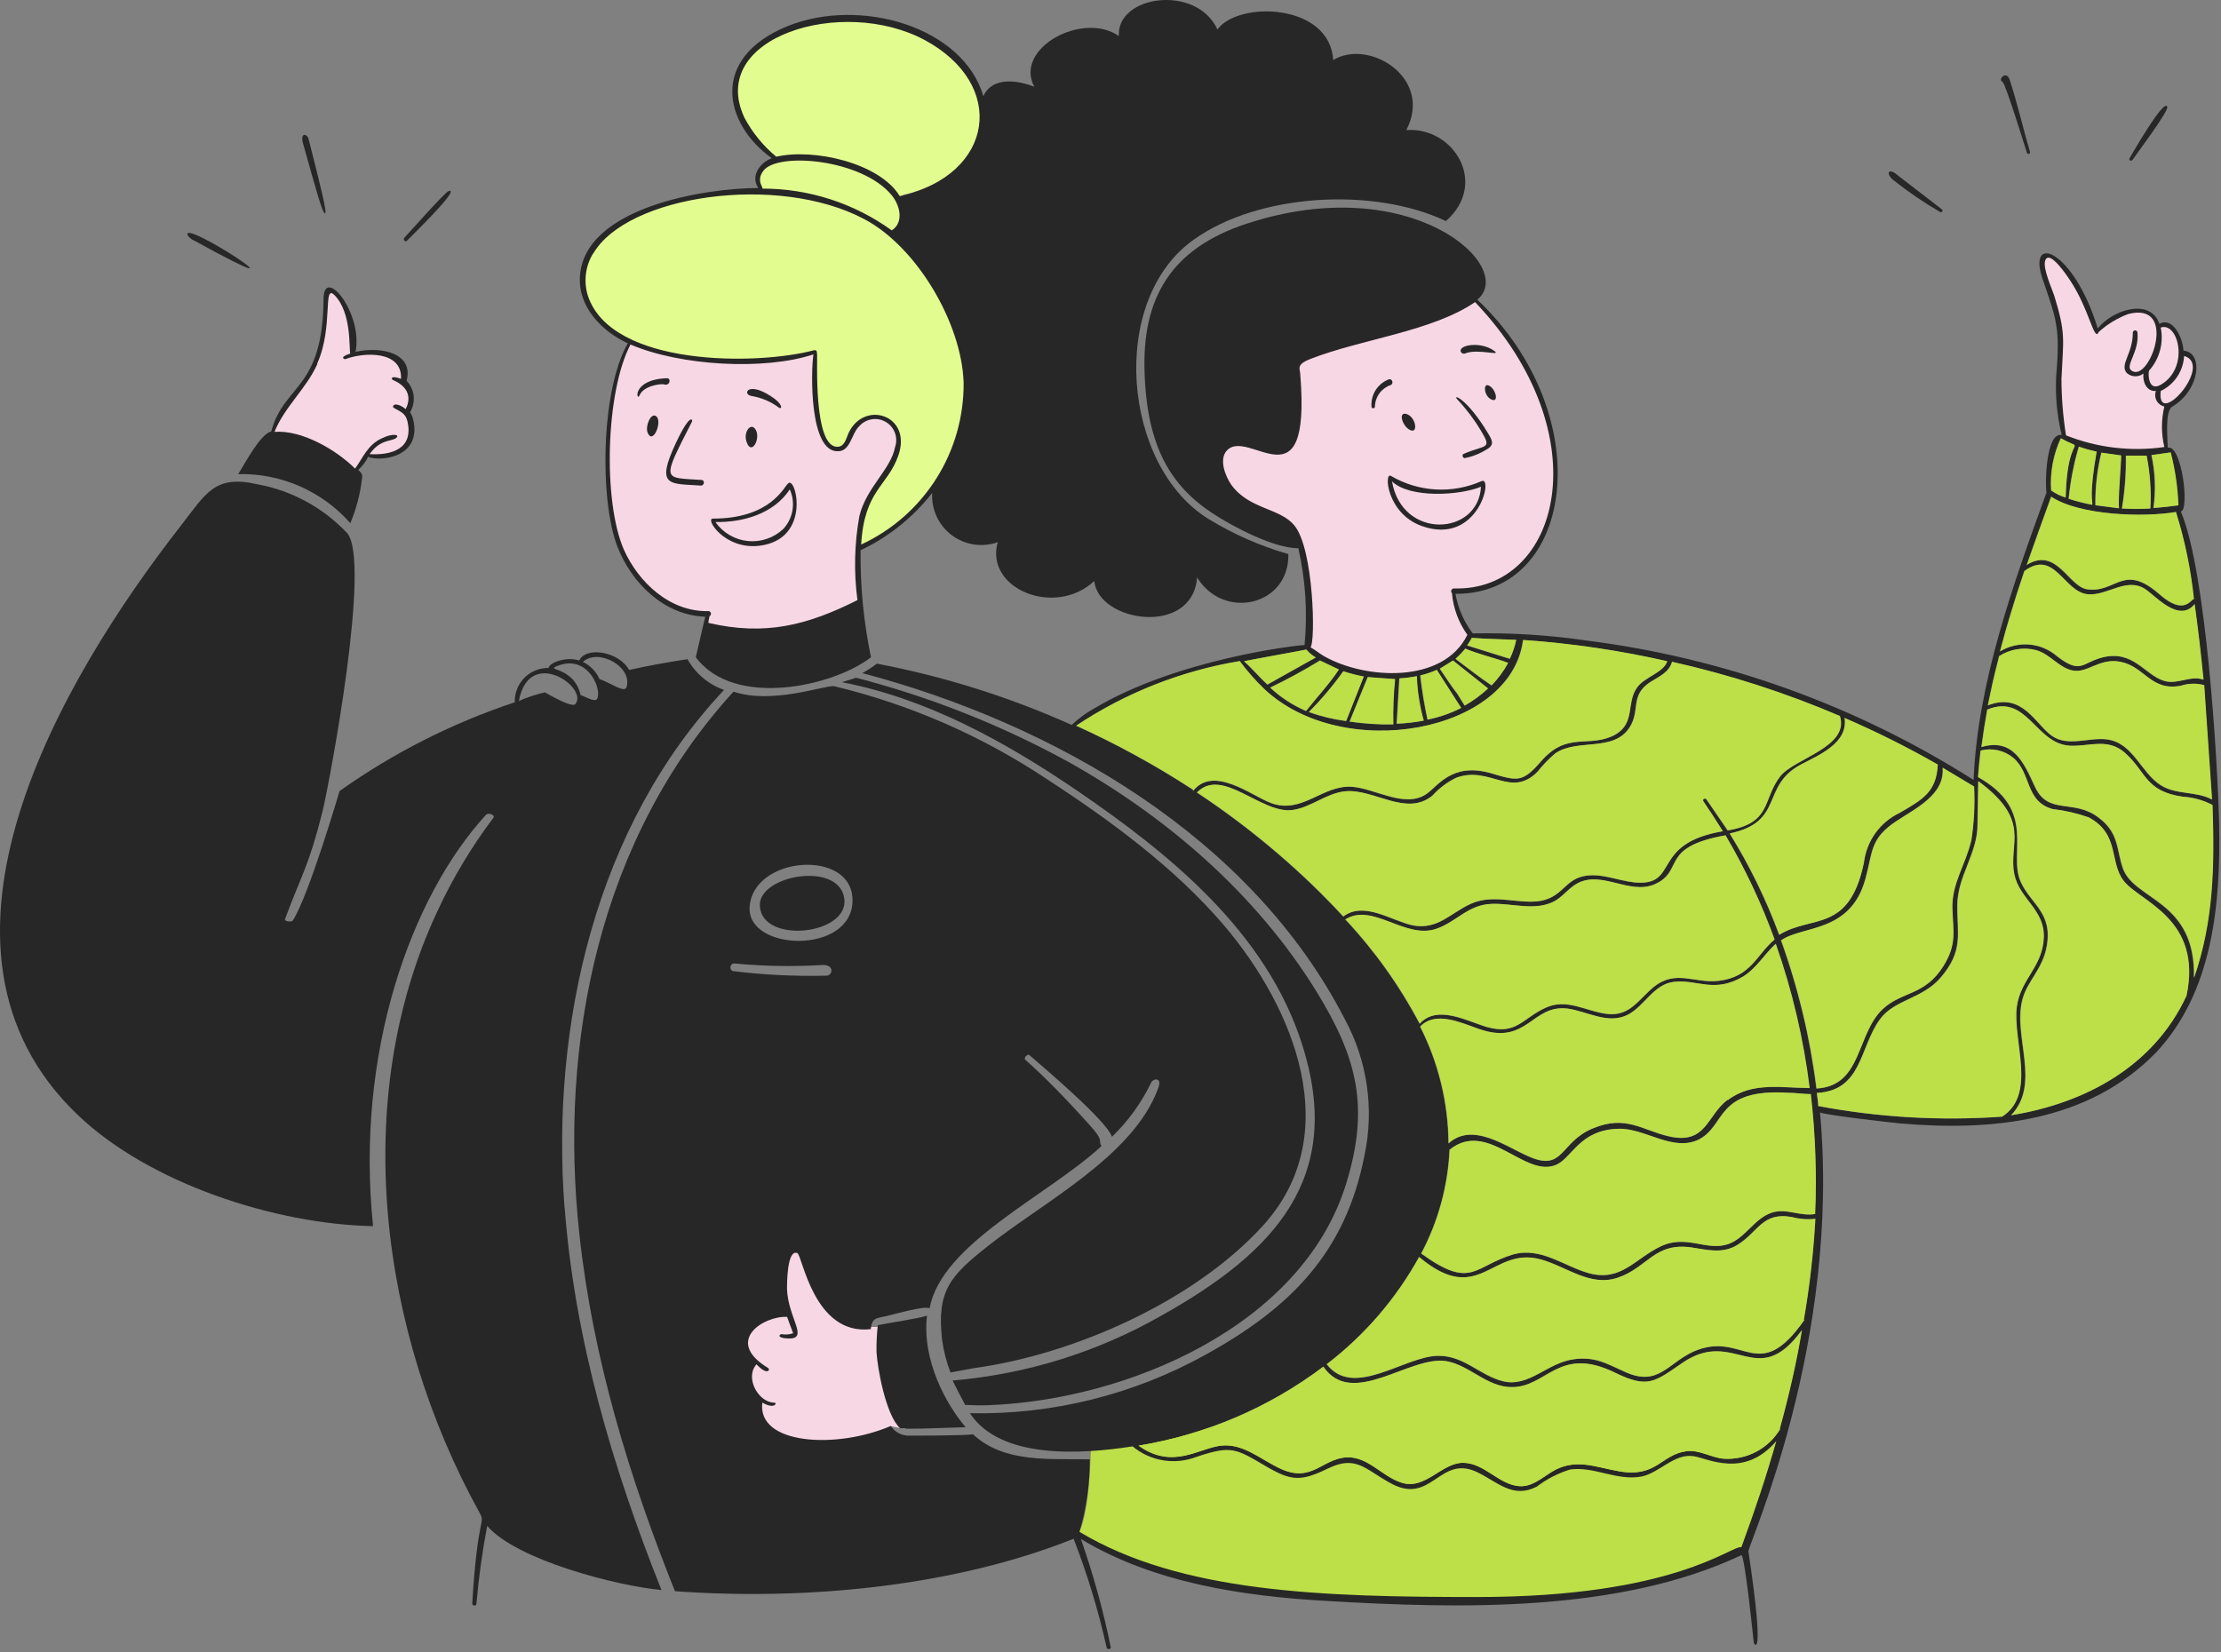 <?xml version="1.0" encoding="UTF-8"?> <svg xmlns="http://www.w3.org/2000/svg" width="340" height="253" viewBox="0 0 340 253" fill="none"><rect x="0" y="0" width="340" height="253" fill="#808080" stroke="none"/><path d="M165.055 234.812C166.627 232.454 167.02 224.004 167.02 220.074C187.652 218.437 229.112 215.162 229.898 215.162C230.684 215.162 258.39 218.437 272.145 220.074L269.197 229.899L267.232 236.776L263.302 238.741L257.408 240.706L247.583 243.654L241.688 244.636H233.828L220.074 245.619L211.231 244.636H198.459L185.687 242.671L175.862 239.724L169.968 237.759L166.038 235.794L165.055 234.812Z" fill="#BDDF48"></path><path d="M95.199 55.216L96.54 52.087L126.49 50.299L134.537 59.686L139.007 67.733C137.368 69.968 133.822 74.885 132.749 76.673C131.408 78.908 131.855 82.931 131.408 86.061C131.05 88.564 131.557 90.978 131.855 91.872L130.961 94.107L108.162 98.577V94.107C104.586 94.107 101.457 92.319 97.881 88.743C95.02 85.882 93.709 80.1 93.41 77.567L92.963 69.968L93.41 65.05L93.858 59.686L95.199 55.216Z" fill="#F7D7E4"></path><path d="M43.344 62.815L41.556 66.392L54.072 72.203L55.413 70.862L56.307 69.968H58.543L60.778 69.521L62.566 67.733L63.013 65.945L62.566 63.709V62.815L63.013 60.133L61.672 58.792L62.119 56.557L59.884 54.322L56.307 53.875L54.072 54.322V53.875V51.64L53.178 47.617L50.943 44.487H50.049L49.602 48.063L49.155 52.534L48.261 55.663L46.026 59.686L43.344 62.815Z" fill="#F7D7E4"></path><path d="M132.302 203.181H134.537H134.984L138.56 218.827L136.325 218.38L137.219 220.168C133.196 221.509 124.97 224.191 124.255 224.191C123.54 224.191 115.017 219.125 110.844 216.592L120.232 186.641L132.302 203.181Z" fill="#F7D7E4"></path><path d="M183.71 72.65L198.908 83.379L199.802 87.402L200.249 91.425L200.696 95.448L199.802 99.024L203.379 101.707L209.637 103.495H215.001L220.366 102.154L224.389 99.024L225.283 97.236L223.495 94.554L222.601 91.872V90.531H224.836L227.518 89.637L230.2 88.743L232.882 86.508L235.117 83.826L236.905 79.802L237.799 76.226L238.247 72.203L237.799 67.286L236.458 62.368L234.223 57.004L228.412 48.511L224.836 44.487L196.673 49.405L183.71 72.65Z" fill="#F7D7E4"></path><path d="M315.135 60.133L316.029 67.286L322.287 69.074L328.993 69.521L331.675 68.627L331.228 65.498L331.675 62.815L332.569 61.921L333.91 61.027L335.251 58.792L336.145 56.557L335.698 55.216L334.804 54.322H333.91V52.534L332.569 50.299L331.228 49.852H330.334L329.44 48.063L327.651 47.617H325.416L323.181 48.958L320.946 50.746L320.052 48.511L317.817 43.593L314.688 39.57L313.347 39.123L312.9 39.57L312.453 40.464L313.347 44.04L314.688 47.169L315.582 50.746L315.135 53.875V60.133Z" fill="#F7D7E4"></path><path d="M113.517 18.116C107.703 5.754 129.338 -1.219 142.127 5.6C154.916 12.418 152.843 26.483 138.242 29.856L137.657 30.186C134.505 25.072 124.288 22.812 118.51 24.139C116.481 22.474 114.754 20.42 113.517 18.116ZM116.94 25.98C119.15 23.02 132.319 24.186 136.866 29.748C138.097 31.238 138.719 34.276 136.763 35.55C130.927 31.373 123.91 29.125 116.71 29.127C116.746 28.714 115.78 27.47 116.94 25.98ZM90.547 38.72C95.764 29.748 119.131 26.321 132.591 33.391C140.76 37.661 147.716 49.395 148.006 58.51C148.055 63.733 146.583 68.858 143.765 73.272C140.947 77.686 136.182 81.634 131.398 83.829C131.869 75.504 135.687 74.672 137.354 69.971C139.546 63.745 132.609 61.166 130.181 66.226C129.819 66.961 129.62 68.217 128.623 68.361C124.246 69.524 124.82 54.469 124.693 54.325C124.693 53.859 124.892 53.878 124.693 53.878C115.998 56.175 93.463 56.124 89.75 45.215C89.4 44.13 89.291 42.984 89.428 41.854C89.566 40.724 89.947 39.637 90.547 38.666V38.72Z" fill="#E3FC90"></path><path d="M339.714 126.295C339.499 116.549 337.729 87.403 333.849 78.32C335.226 78.159 333.992 67.967 331.846 68.557C331.846 67.251 331.381 63.193 332.472 62.298C336.764 59.849 337.407 53.93 334.26 53.698C334.135 51.588 332.579 48.494 330.577 49.585C329.111 45.49 323.263 47.529 321.136 50.3C317.452 38.249 310.407 35.656 312.624 42.54C314.609 48.369 315.342 49.853 314.877 56.201C314.539 59.687 314.786 63.204 315.61 66.608C313.161 66.143 313.053 74.297 313.286 75.423C308.172 89.46 302.718 104.659 302.128 119.428C284.182 108.035 263.942 100.744 242.853 98.078C237.093 97.234 231.274 96.869 225.454 96.988C224.101 95.207 223.193 93.129 222.808 90.926C241.1 91.051 244.802 63.55 226.152 45.884C232.285 40.841 216.013 25.964 190.819 34.261C179.304 38.034 174.726 45.651 175.227 57.292C175.638 68.432 179.214 74.458 185.848 78.749C188.834 80.68 195.021 83.952 198.758 83.952C199.86 88.812 200.18 93.816 199.706 98.776C198.651 98.776 180.251 100.886 167.52 108.467C166.264 109.159 165.103 110.013 164.069 111.006C154.527 106.725 144.517 103.574 134.243 101.619C133.537 102.159 132.79 102.643 132.008 103.067C161.405 110.863 191.516 128.101 205.893 156.102C209.321 162.441 210.386 169.793 208.897 176.844C206 191.828 197.506 200.286 184.525 207.456C173.509 213.566 161.071 216.651 148.477 216.397C153.197 223.549 165.66 222.673 173.385 221.475C174.721 222.589 176.331 223.325 178.048 223.608C179.764 223.891 181.525 223.71 183.148 223.084C188.512 221.296 189.12 221.779 193.734 224.479C197.667 226.786 199.098 226.893 203.3 224.855C207.502 222.816 208.861 224.855 212.616 226.965C219.214 230.845 220.287 222.441 226.331 225.516C229.317 227.018 231.695 229.504 235.271 227.626C236.797 226.464 238.516 225.581 240.349 225.016C244.051 224.497 247.502 226.804 251.31 226.088C254.064 225.516 256.299 222.512 259.285 222.977C261.485 223.317 267.01 226.428 271.945 220.635C270.389 226.142 268.548 231.56 266.581 236.906C265.007 236.62 256.406 244.542 226.152 244.542C202.442 244.542 180.788 243.88 165.249 234.564C166.318 230.96 166.848 227.219 166.823 223.46C160.797 223.317 153.734 224.104 148.942 219.615C148.119 219.83 140.341 219.83 139.232 219.83C138.667 219.854 138.106 219.73 137.604 219.469C137.102 219.209 136.677 218.822 136.371 218.346C128.092 221.922 115.862 221.243 116.702 214.77C118.598 215.878 119.08 214.77 118.49 214.77C116.166 214.77 113.949 211.015 115.808 208.905C117.471 210.693 117.954 209.745 117.596 209.477C110.712 205.311 116.988 201.448 120.493 201.645C120.797 202.485 121.101 203.326 121.423 204.148C120.849 204.347 120.233 204.396 119.635 204.291C119.349 204.291 118.794 204.882 120.636 204.953C123.944 205.078 120.636 201.878 120.475 197.354C120.475 196.62 120.475 191.203 122.067 191.882C122.835 192.24 124.588 204.542 133.296 203.523C133.51 201.734 134.065 201.895 135.924 201.466C136.89 201.252 141.521 199.893 142.308 200.34C144.096 190.434 160.368 183.102 168.611 175.503C168.039 174.466 169.111 174.824 166.823 172.284C163.854 168.976 160.207 165.132 156.952 162.271C156.666 162.021 157.274 161.306 157.578 161.556C159.652 163.344 169.487 171.677 170.22 174.073C172.715 171.675 174.757 168.846 176.246 165.722C176.496 165.168 178.034 164.846 177.265 166.723C173.439 177.077 159.724 184.05 151.177 190.845C145.491 195.351 143.363 197.622 144.221 205.15C144.451 206.864 144.883 208.544 145.509 210.156L149.085 209.495C164.266 207.421 182.665 199.356 193.269 187.752C206.071 173.769 198.168 154.35 187.296 141.601C179.804 132.839 169.827 125.508 160.153 119.232C150.243 112.644 139.252 107.85 127.681 105.07C126.054 104.945 118.222 107.895 112.286 105.91C91.794 128.333 85.464 159.553 88.701 189.057C90.739 207.886 96.3 226.142 103.327 243.648C123.247 245.096 145.938 242.986 164.355 235.619C166.449 241.022 168.135 246.575 169.398 252.23C169.398 252.624 170.149 252.57 170.041 252.23C168.892 246.608 167.363 241.07 165.464 235.655C176.675 242.414 190.39 244.434 203.246 245.15C223.541 246.348 247.949 246.938 266.599 238.122C267.171 238.73 268.387 250.8 268.476 251.515C268.476 251.712 270.264 254.966 267.654 237.55C267.654 236.406 281.833 205.454 278.615 170.335C279.169 170.711 289.45 171.891 290.845 172.016C304.953 173.25 319.687 171.802 330.04 161.18C338.748 151.918 339.946 138.472 339.714 126.295ZM130.506 137.953C130.399 146.178 114.413 145.713 114.753 138.936C115.164 131.015 130.649 129.871 130.506 137.953ZM112.143 148.682C112.023 148.627 111.926 148.534 111.868 148.417C111.809 148.299 111.793 148.166 111.821 148.038C111.831 147.958 111.858 147.882 111.9 147.813C111.941 147.744 111.996 147.684 112.061 147.637C112.127 147.59 112.201 147.557 112.279 147.54C112.358 147.523 112.439 147.522 112.518 147.537C116.934 147.954 121.376 148.032 125.804 147.77C127.896 147.627 127.449 149.558 126.376 149.397C121.596 149.511 116.815 149.272 112.071 148.682H112.143ZM332.258 69.29C332.944 71.939 333.339 74.655 333.438 77.39C332.168 77.569 330.899 77.712 329.629 77.801C330.011 75.105 329.908 72.362 329.325 69.701L332.258 69.29ZM330.773 59.867C331.798 59.378 332.671 58.621 333.301 57.677C333.93 56.733 334.293 55.636 334.35 54.502C338.981 55.843 330.076 65.857 330.773 59.867ZM330.773 50.157C333.473 49.21 335.262 56.326 330.773 58.919C328.824 60.045 328.824 57.131 328.985 56.755C329.776 55.87 330.349 54.813 330.659 53.668C330.969 52.522 331.009 51.32 330.773 50.157ZM315.592 57.775C315.843 51.999 316.29 51.141 314.466 45.258C314.09 44.114 312.678 41.056 313.089 39.894C313.715 38.105 316.469 42.29 316.808 42.79C319.884 47.35 320.563 52.464 321.279 50.837C322.598 49.64 324.133 48.706 325.803 48.083C333.599 46.08 329.021 58.812 326.285 56.737C325.248 56.022 327.501 53.93 327.215 50.944C327.215 50.849 327.177 50.758 327.11 50.691C327.043 50.624 326.952 50.586 326.858 50.586C326.763 50.586 326.672 50.624 326.605 50.691C326.538 50.758 326.5 50.849 326.5 50.944C326.5 54.216 324.444 55.808 325.57 57.113C325.919 57.424 326.365 57.603 326.832 57.619C327.299 57.636 327.757 57.488 328.127 57.202C327.966 58.418 328.592 59.992 330.04 59.867C329.95 60.107 329.912 60.363 329.929 60.619C329.946 60.875 330.018 61.124 330.141 61.35C330.263 61.576 330.432 61.772 330.637 61.927C330.842 62.081 331.077 62.19 331.328 62.245C330.837 64.284 330.837 66.41 331.328 68.45C326.239 69.183 321.047 68.566 316.272 66.662C315.806 63.722 315.573 60.751 315.575 57.775H315.592ZM325.409 69.791H328.574C329.103 72.45 329.296 75.165 329.146 77.873C327.699 77.962 326.248 77.962 324.801 77.873C325.249 75.203 325.452 72.498 325.409 69.791ZM324.318 77.837L320.742 77.372C320.704 74.662 321.011 71.959 321.654 69.326L324.676 69.755C324.676 71.15 324.157 76.711 324.354 77.837H324.318ZM320.224 77.301C319.014 77.07 317.82 76.765 316.647 76.389C316.918 73.688 317.438 71.018 318.203 68.414C319.093 68.718 320.001 68.969 320.921 69.165C319.777 75.745 320.295 76.603 320.259 77.301H320.224ZM315.414 67.109C319.634 69.451 316.397 65.696 316.183 76.192C315.387 75.957 314.637 75.588 313.965 75.101C313.78 72.355 314.291 69.606 315.449 67.109H315.414ZM313.93 76.049C318.293 78.946 328.056 79.268 333.062 78.409C334.426 82.752 335.349 87.221 335.816 91.749C335.333 91.749 334.368 94.359 330.577 91.033C324.98 86.116 323.943 90.872 319.491 90.246C316.612 89.853 314.841 83.684 310.228 86.509C311.462 83.023 312.696 79.554 313.965 76.085L313.93 76.049ZM309.888 87.439C314.538 84.006 315.932 90.819 319.687 91.015C322.566 91.212 325.463 88.423 328.27 90.157C329.79 91.069 333.473 95.521 335.923 92.517C336.46 96.362 336.907 100.206 337.282 104.086C335.351 103.371 333.295 104.873 331.31 104.283C328.288 103.407 326.554 99.419 321.708 100.707C318.668 101.512 318.507 103.317 314.841 100.474C313.651 99.452 312.168 98.832 310.604 98.704C309.039 98.575 307.475 98.945 306.133 99.759C307.224 95.593 308.512 91.462 309.888 87.385V87.439ZM305.955 100.51C306.787 99.964 307.724 99.597 308.707 99.434C309.689 99.271 310.694 99.315 311.659 99.562C313.84 100.17 315.235 102.388 317.416 102.71C319.598 103.031 321.44 100.725 324.569 101.351C328.288 102.066 329.2 105.892 333.813 105.016C334.971 104.636 336.214 104.605 337.389 104.927L338.587 122.432C336.156 121.127 333.116 121.753 330.756 120.251C327.698 118.32 326.554 113.814 322.584 113.241C319.812 112.848 316.54 114.439 314.055 112.669C311.569 110.899 309.567 105.946 304.274 108.02C304.739 105.785 305.061 104.122 305.99 100.546L305.955 100.51ZM282.298 109.933C287.197 112.046 291.973 114.434 296.603 117.086C296.406 121.324 294.243 122.45 290.792 124.471C289.306 125.171 288.023 126.238 287.063 127.57C286.103 128.903 285.497 130.457 285.302 132.088C283.049 142.96 277.291 140.063 272.338 143.156C270.339 137.741 267.799 132.542 264.757 127.636C273.197 125.848 269.477 120.394 275.611 117.104C278.346 115.637 282.995 113.814 282.334 109.844L282.298 109.933ZM264.417 168.422C261.199 170.89 261.181 175.306 255.477 174.019C251.31 173.071 248.879 170.675 243.782 172.803C238.686 174.931 239.419 179.455 234.037 177.112C230.461 175.575 225.419 171.748 221.717 175.092C221.672 168.876 220.184 162.755 217.372 157.211C219.697 154.725 223.666 156.639 226.313 157.551C233.823 160.215 234.413 153.742 239.956 154.457C242.96 154.868 246.107 156.925 249.129 155.405C251.722 154.082 253.081 150.738 256.174 150.362C259.75 149.933 262.361 152.15 266.777 149.558C268.852 148.288 270.05 146.125 271.802 144.533C274.319 151.686 276.058 159.09 276.987 166.616C272.696 166.598 268.19 165.633 264.471 168.458L264.417 168.422ZM225.276 97.685C227.529 97.864 229.8 97.882 232.07 97.989C231.862 98.991 231.532 99.964 231.087 100.886L224.56 98.847C224.822 98.475 225.061 98.087 225.276 97.685ZM217.426 103.425C218.28 103.226 219.112 102.944 219.911 102.584L223.648 108.414C222.023 109.244 220.29 109.846 218.499 110.202C218.016 107.931 217.676 105.874 217.39 103.478L217.426 103.425ZM217.962 110.345C216.582 110.613 215.183 110.775 213.778 110.827L214.189 103.89C215.084 103.839 215.975 103.726 216.854 103.55C216.938 105.867 217.298 108.166 217.927 110.398L217.962 110.345ZM220.43 102.37L222.397 101.154L227.761 105.427C226.68 106.445 225.479 107.328 224.185 108.056C221.842 104.247 224.221 108.145 220.394 102.423L220.43 102.37ZM222.826 100.85C223.349 100.383 223.833 99.875 224.274 99.33C226.384 100.224 228.655 100.707 230.837 101.512C230.159 102.777 229.304 103.939 228.298 104.963C226.402 103.675 224.596 102.28 222.79 100.904L222.826 100.85ZM198.168 80.484C195.951 77.748 191.266 78.034 188.512 74.261C187.618 72.991 186.563 70.399 187.779 69.022C191.087 65.302 200.707 78.159 199.062 57.489C199.062 56.416 198.293 55.879 200.6 54.967C208.289 51.945 219.232 50.765 225.812 46.259C245.159 66.59 238.829 90.604 222.558 90.103C222.45 90.108 222.348 90.152 222.272 90.229C222.232 90.269 222.2 90.316 222.178 90.368C222.157 90.42 222.145 90.476 222.145 90.533C222.145 90.589 222.157 90.645 222.178 90.697C222.2 90.749 222.232 90.797 222.272 90.837C222.472 93.132 223.287 95.331 224.632 97.202C220.948 104.748 208.986 104.068 202.656 100.457C201.959 100.045 201.351 99.527 200.618 99.115C201.404 98.4 201.136 84.113 198.168 80.484ZM205.607 102.799C206.63 103.138 207.675 103.407 208.736 103.604C207.842 105.874 206.948 108.145 206.036 110.416C204.09 110.165 202.178 109.704 200.332 109.039C202.257 107.106 204.021 105.019 205.607 102.799ZM199.902 108.878C197.881 108.01 196.024 106.801 194.413 105.302C197.022 104.052 199.564 102.667 202.03 101.154L204.927 102.531C203.407 104.837 201.565 106.751 199.902 108.878ZM209.344 103.693L213.528 103.997C213.295 106.302 213.206 108.619 213.26 110.935C211.023 110.971 208.786 110.827 206.572 110.506L209.344 103.693ZM199.938 99.473C200.348 99.958 200.838 100.369 201.387 100.689L193.984 104.837C192.732 103.675 191.641 102.352 190.408 101.261C193.09 100.725 198.204 99.831 199.938 99.473ZM182.594 120.93C176.892 117.213 170.914 113.937 164.713 111.131C172.263 106.1 180.796 102.73 189.746 101.243C190.878 102.769 192.134 104.198 193.501 105.517C205.589 116.889 231.337 112.222 233.125 98.007C240.553 98.521 247.93 99.609 255.191 101.261C254.636 103.049 251.614 103.693 250.524 105.356C248.896 107.698 250.327 110.72 247.233 112.508C243.174 114.672 239.956 111.882 235.861 116.603C233.018 119.875 232.285 119.625 228.154 118.391C222.146 116.71 220.054 120.465 218.248 121.646C214.94 123.791 210.417 120.716 206.912 120.483C202.37 120.197 199.33 124.739 194.52 122.969C191.624 121.896 185.794 117.157 182.629 121.091L182.594 120.93ZM205.607 140.349C202.497 136.984 199.196 133.801 195.718 130.818C191.75 127.404 187.569 124.245 183.202 121.359C187.064 117.372 193.054 124.703 197.846 124.042C200.689 123.63 202.978 121.485 205.875 121.181C210.273 120.734 215.227 125.15 219.268 121.824C220.279 120.707 221.492 119.791 222.844 119.124C227.976 117.175 231.266 122.343 235.36 118.159C236.169 117.133 237.08 116.192 238.078 115.351C241.422 113.063 247.019 115.226 249.451 111.364C251.114 108.771 249.451 106.465 252.634 104.426C253.903 103.639 255.512 102.942 255.924 101.351C264.726 103.319 273.327 106.097 281.619 109.647C283.121 114.404 274.699 116.12 272.517 118.856C269.71 122.432 271.283 126.008 264.453 127.171L261.199 122.414C260.984 122.128 260.519 122.414 260.716 122.7C261.735 124.202 262.736 125.74 263.702 127.296C252.49 129.191 257.193 135.789 250.184 135.128C247.591 134.86 244.998 133.608 242.352 134.18C239.133 134.877 239.044 138.078 234.341 138.078C231.23 138.078 228.137 137.041 225.097 138.418C222.057 139.795 220.09 142.387 216.335 141.726C213.027 141.046 208.807 137.935 205.607 140.349ZM205.982 140.76C210.13 138.203 215.119 143.925 219.911 142.209C223.023 141.1 224.686 138.543 228.315 138.418C231.355 138.293 234.699 139.491 237.596 138.168C239.133 137.488 240.045 135.986 241.512 135.235C245.213 133.322 249.397 137.023 253.188 135.45C257.962 133.411 253.832 129.746 264.113 127.922C267.103 132.995 269.617 138.335 271.623 143.872C268.816 146.232 268.047 149.611 263.058 150.201C259.393 150.631 256.514 148.413 253.134 151.131C250.72 153.116 249.433 155.762 245.803 155.244C242.656 154.815 239.813 152.848 236.594 154.314C233.018 155.923 232.124 158.57 227.564 157.264C224.668 156.424 220.001 153.778 217.301 156.764C214.23 150.944 210.393 145.561 205.893 140.76H205.982ZM272.499 218.811C271.621 220.286 270.354 221.491 268.838 222.295C267.321 223.099 265.612 223.471 263.899 223.37C261.95 223.227 260.108 221.94 258.105 222.226C254.207 222.78 253.581 226.285 247.877 225.302C244.122 224.658 241.047 223.174 237.417 225.445C235.915 226.392 234.431 227.698 232.571 227.572C229.406 227.34 227.207 223.996 223.935 223.996C220.662 223.996 218.123 228.216 214.547 227.036C211.615 226.142 209.433 223.049 206.214 223.156C202.424 223.299 200.85 227.09 196.112 224.944C193.108 223.603 190.354 220.974 186.903 221.368C183.452 221.761 179.5 225.105 174.279 221.368C184.543 219.689 194.244 215.541 202.549 209.28C206.948 215.753 215.834 207.492 221.395 208.44C224.972 209.084 227.636 212.445 231.427 212.409C236.791 212.409 238.579 206.026 247.144 210.174C252.294 212.696 253.259 211.605 257.604 208.637C265.579 203.272 268.923 213.125 275.807 203.683C274.967 208.744 273.769 213.911 272.41 218.811H272.499ZM276.183 202.128C269.03 212.374 266.903 203.594 259.196 206.974C255.28 208.762 253.832 212.338 248.861 210.139C246.035 208.887 244.265 207.707 240.957 208.136C236.809 208.654 234.091 212.481 230.068 211.515C226.492 210.639 224.06 207.528 220.036 207.617C214.869 207.742 207.18 214.233 203.067 208.905C208.865 204.469 213.681 198.88 217.211 192.49C226.402 200.232 228.315 190.827 235.79 192.848C239.67 193.885 243.353 197.085 247.573 195.673C252.204 194.135 253.224 190.148 259.017 191.042C261.342 191.399 263.612 191.989 265.794 190.72C269.138 188.753 269.656 185.534 274.287 186.375C275.452 186.686 276.665 186.777 277.864 186.643C277.578 191.835 276.987 197.005 276.093 202.128H276.183ZM277.864 185.892C275.646 186.339 273.429 184.962 271.212 185.695C268.476 186.589 267.153 189.647 264.435 190.541C261.145 191.614 258.123 188.985 254.189 190.863C250.255 192.74 248.199 196.227 243.353 195.011C239.419 193.956 235.915 190.899 231.605 192.097C225.562 193.885 225.293 197.568 217.533 191.954C220.141 187.042 221.625 181.612 221.878 176.057C227.743 171.337 233.447 180.581 238.293 178.328C240.671 177.202 241.869 172.964 247.788 172.857C251.829 172.767 256.049 176.433 260.018 174.502C264.274 172.338 262.522 166.616 273.805 167.349C274.913 167.349 276.04 167.546 277.166 167.546C277.869 173.658 278.09 179.816 277.828 185.963L277.864 185.892ZM272.696 143.961C275.932 141.708 283.264 142.888 285.535 134.591C286.679 130.461 286.214 128.44 290.201 125.794C293.134 123.827 297.712 121.735 297.354 117.569L302.164 120.447C302.301 123.178 302.163 125.916 301.753 128.619C300.859 132.499 298.713 135.289 298.838 139.151C298.963 142.727 299.535 144.623 297.461 147.948C294.618 152.508 291.131 151.775 288.181 154.529C284.086 158.373 285.07 166.294 278.042 166.688C277.078 158.934 275.255 151.312 272.607 143.961H272.696ZM306.455 170.997C297.043 171.666 287.583 171.119 278.311 169.37C278.311 168.655 278.168 168.082 278.096 167.367C285.034 166.992 284.605 160.465 287.734 156.12C289.915 153.08 294.171 152.991 296.978 149.79C300.644 145.588 299.535 142.96 299.607 138.507C299.678 134.055 302.7 130.729 302.7 126.241L302.808 119.625C311.104 125.758 307.331 129.156 308.333 133.93C309.102 137.631 312.964 139.294 312.839 143.514C312.678 148.127 309.263 149.88 308.69 154.243C308.065 159.392 311.802 167.6 306.455 170.997ZM334.654 152.544C329.665 163.272 319.24 168.941 307.832 170.782C312.428 165.99 308.154 158.856 309.531 153.205C310.246 150.255 312.66 148.467 313.286 144.944C314.234 139.759 310.89 138.489 309.334 135.092C307.278 130.604 311.945 124.149 302.772 118.999C302.879 117.64 303.004 116.299 303.165 114.94C304.025 114.718 304.926 114.703 305.793 114.896C306.66 115.089 307.469 115.484 308.154 116.049C310.961 118.409 309.942 122.718 314.18 123.899C316.063 124.113 317.917 124.539 319.705 125.168C324.497 127.725 322.834 132.052 325.069 134.895C327.573 138.114 337.246 140.689 334.654 152.615V152.544ZM335.834 149.683C336.084 137.81 326.732 137.917 324.962 133C323.925 130.085 324.426 127.636 321.279 125.24C317.416 122.236 313.518 124.953 311.462 120.43C309.817 116.853 308.172 112.955 303.29 114.404C303.541 112.473 303.845 110.559 304.184 108.664C310.496 106.089 311.551 114.332 317.291 114.207C320.063 114.207 322.655 113.116 325.123 115.173C328.574 118.141 328.234 121.145 334.064 122.003C335.668 122.095 337.235 122.528 338.659 123.273C338.981 132.607 338.856 140.993 335.834 149.754V149.683ZM326.41 24.534C327.072 23.586 332.007 17.006 331.775 16.362C331.31 14.914 326.25 23.819 325.981 24.266C325.96 24.319 325.958 24.379 325.975 24.434C325.992 24.489 326.029 24.537 326.077 24.568C326.125 24.6 326.183 24.614 326.241 24.608C326.299 24.601 326.352 24.575 326.393 24.534H326.41ZM100.413 63.711C99.608 63.175 98.75 65.267 99.143 66.25C99.966 68.253 101.503 64.391 100.413 63.711ZM120.636 74.046C120.01 74.511 118.025 79.411 109.121 79.411C107.923 79.411 110.909 84.167 116.184 83.577C124.373 82.629 121.798 72.652 120.636 74.046ZM119.903 81.002C119.181 81.681 118.322 82.197 117.383 82.514C116.445 82.832 115.449 82.944 114.463 82.842C113.477 82.74 112.525 82.427 111.671 81.925C110.817 81.422 110.082 80.741 109.514 79.929C113.752 80.019 118.455 78.66 120.904 74.94C121.351 75.937 121.495 77.044 121.317 78.122C121.139 79.2 120.647 80.202 119.903 81.002ZM107.386 73.492C101.468 73.081 101.182 73.868 105.938 64.552C106.063 64.301 105.705 63.103 103.506 67.752C100.234 74.672 102.594 74.01 107.243 74.35C107.798 74.44 107.976 73.528 107.386 73.492Z" fill="#272727"></path><path d="M96.107 52.571C91.995 59.724 91.744 76.514 94.516 83.702C96.662 89.245 101.668 94.234 107.962 94.431L106.514 100.635C112.379 108.539 127.631 105.088 133.335 100.635C132.208 95.25 131.674 89.758 131.744 84.256C136.033 82.225 139.787 79.219 142.705 75.477C142.631 76.718 142.865 77.958 143.386 79.086C143.908 80.215 144.701 81.196 145.694 81.944C146.688 82.691 147.851 83.181 149.079 83.369C150.308 83.557 151.565 83.438 152.736 83.023C150.734 90.175 161.516 94.574 167.524 88.959C168.078 95.235 182.526 97.542 183.259 88.423C187.336 95.056 197.403 92.75 197.224 84.846C192.937 83.612 188.836 81.808 185.029 79.482C171.851 71.4 169.598 46.045 182.723 36.711C192.7 29.558 210.349 28.629 221.346 33.85C227.908 28.092 222.544 19.384 215.284 19.921C219.45 11.91 209.562 5.866 204.09 9.192C203.59 0.502 189.589 0.091 186.37 4.507C183.152 -2.466 170.903 -0.732 171.279 5.508C165.736 1.682 155.186 7.386 158.333 13.287C155.794 12.268 151.896 11.695 150.537 14.735C147.461 4.114 131.708 -0.5 120.55 4.006C108.534 8.924 110.841 19.009 118.154 24.23C116.366 24.874 114.811 26.966 116.098 28.79C108.034 28.79 89.42 31.704 88.776 42.343C88.49 47.028 92.156 50.747 96.107 52.571ZM131.565 78.981C130.793 83.243 130.691 87.599 131.261 91.891C123.644 95.718 117.171 97.417 108.445 95.378C108.445 95.021 108.57 94.681 108.624 94.341C108.7 94.3 108.761 94.235 108.799 94.157C108.836 94.078 108.847 93.99 108.831 93.905C108.816 93.82 108.773 93.741 108.71 93.682C108.647 93.622 108.567 93.584 108.481 93.572C102.634 93.751 97.752 89.227 95.499 84.149C92.281 76.8 92.71 59.992 96.518 52.75C104.118 56.022 116.956 56.755 124.52 54.27C124.127 56.916 123.876 69.29 128.293 69.093C130.206 69.093 130.331 66.411 131.529 65.267C132.025 64.702 132.701 64.326 133.443 64.205C134.184 64.084 134.945 64.225 135.594 64.604C136.243 64.982 136.74 65.575 137 66.28C137.26 66.985 137.267 67.758 137.019 68.467C136.357 71.901 132.674 74.565 131.565 78.981ZM113.952 18.007C108.213 5.687 128.937 -0.66 141.561 6.134C154.185 12.929 152.289 26.662 137.877 30.023H137.734C134.623 24.927 124.538 22.674 118.834 23.997C116.832 22.338 115.173 20.303 113.952 18.007ZM116.849 26.161C119.031 23.211 132.03 24.373 136.518 29.916C137.734 31.4 138.449 34.011 136.518 35.28C130.758 31.117 123.831 28.877 116.724 28.879C116.76 28.468 115.705 27.645 116.849 26.161ZM90.796 38.856C95.946 29.916 119.013 26.501 132.298 33.546C140.363 37.801 147.229 49.496 147.515 58.579C147.564 63.784 146.11 68.891 143.329 73.29C140.547 77.689 136.556 81.193 131.833 83.38C132.298 75.083 135.874 74.44 137.52 69.755C139.683 63.55 132.316 61.226 129.92 66.268C129.562 67.001 129.366 68.253 128.382 68.396C124.377 68.968 125.2 54.342 125.074 54.198C125.074 53.733 124.967 53.537 124.556 53.644C115.973 55.933 93.675 56.201 90.01 45.329C89.665 44.249 89.557 43.107 89.692 41.98C89.828 40.854 90.205 39.771 90.796 38.803V38.856Z" fill="#272727"></path><path d="M114.423 68.001C115.245 69.647 116.586 66.768 115.531 65.588C114.763 64.729 113.636 66.464 114.423 67.966V68.001ZM289.835 27.573C292.101 29.367 294.491 30.998 296.988 32.454C297.256 32.615 297.542 32.222 297.256 32.043L290.551 26.875C289.12 25.588 288.584 26.518 289.835 27.573ZM306.572 12.553C307.037 12.874 309.969 22.441 310.291 23.388C310.381 23.692 310.863 23.585 310.756 23.263C309.683 19.58 308.825 15.807 307.627 12.141C307.108 10.746 305.749 12.177 306.572 12.553ZM102.013 57.917C96.649 58.149 97.454 61.618 97.901 60.545C98.544 59.007 101.227 58.757 101.602 58.846C102.586 59.204 102.818 57.827 102.013 57.917ZM115.049 60.635C116.572 60.887 118.012 61.5 119.251 62.423C119.751 62.745 119.912 61.85 117.963 60.635C114.423 58.346 113.6 60.402 115.049 60.635ZM216.112 65.927C217.078 66.142 216.684 63.799 215.29 63.388C213.895 62.977 214.807 65.659 216.112 65.927ZM217.632 80.536C226.268 83.647 228.682 72.847 226.805 73.67C224.598 74.645 222.19 75.083 219.781 74.946C217.372 74.809 215.03 74.102 212.947 72.883C211.821 72.168 212.268 78.623 217.632 80.536ZM226.715 74.528C226.322 82.056 214.646 82.718 213.09 73.706C215.844 76.352 223.497 75.869 226.715 74.528ZM210.48 62.262C210.496 61.537 210.732 60.834 211.157 60.246C211.581 59.659 212.175 59.214 212.858 58.972C213.412 58.793 213.144 57.899 212.589 58.095C211.753 58.418 211.043 59.004 210.569 59.766C210.095 60.527 209.882 61.422 209.961 62.315C209.961 62.584 210.497 62.584 210.48 62.262ZM227.77 58.989C227.002 58.775 227.216 60.885 228.504 61.242C229.505 61.511 228.861 59.276 227.77 58.989ZM129.246 137.576C128.424 131.819 116.193 134 116.318 138.631C116.497 144.657 130.051 143.173 129.246 137.576ZM226.698 65.927C228.486 68.895 227.431 68.037 224.051 69.504C223.765 69.629 223.908 70.147 224.23 70.147C225.404 69.92 226.525 69.477 227.538 68.842C228.879 68.109 228.414 67.394 227.788 66.338C224.516 60.885 222.227 60.259 223.104 61.171C224.47 62.622 225.675 64.216 226.698 65.927ZM224.319 54.108C226.251 53.339 229.916 54.591 228.772 53.75C226.698 52.195 223.104 52.821 223.658 53.911C223.722 54.023 223.826 54.105 223.949 54.142C224.072 54.178 224.205 54.166 224.319 54.108ZM53.627 80.107C54.55 77.922 55.153 75.615 55.416 73.258C55.594 72.543 55.112 72.257 54.843 71.953C55.466 71.394 55.976 70.72 56.345 69.968C58.42 70.737 64.714 69.968 63.212 64.103C63.13 63.755 62.977 63.426 62.765 63.138C63.222 62.388 63.419 61.509 63.325 60.636C63.231 59.763 62.852 58.945 62.246 58.31C63.337 54.215 58.67 52.946 54.432 53.876C55.577 47.85 49.569 40.626 49.533 45.758C49.425 59.776 43.489 58.739 41.522 66.07C39.859 66.41 37.409 71.131 36.462 72.597C39.698 72.519 42.912 73.15 45.878 74.448C48.843 75.745 51.489 77.677 53.627 80.107ZM48.585 55.61C51.071 49.995 49.372 43.344 51.214 45.203C53.914 47.921 53.395 53.679 53.627 54.144C51.839 54.68 52.716 55.056 52.894 54.984C55.755 53.893 61.602 53.679 61.388 58.006C59.779 57.434 59.868 58.006 60.136 58.185C62.139 59.007 63.158 60.581 62.103 62.637C60.494 61.368 59.85 62.172 60.315 62.476C61.316 63.031 62.103 63.299 62.371 64.515C63.355 68.77 59.868 69.736 56.578 69.539C58.205 67.251 59.832 67.626 60.583 67.107C61.334 66.589 60.226 66.249 58.473 67.107C56.31 68.091 55.63 69.968 54.361 71.757C51.446 68.86 46.225 65.82 42.023 66.124C43.56 62.297 46.851 59.562 48.549 55.807L48.585 55.61ZM49.747 32.669C50.141 32.669 49.014 28.306 47.262 21.368C47.011 20.366 45.921 20.277 46.386 21.94C48.567 29.736 49.354 32.597 49.747 32.669ZM62.264 36.889C62.461 36.674 70.847 28.556 68.647 29.271C68.111 29.432 62.121 36.191 61.889 36.424C61.656 36.656 62.032 37.121 62.264 36.889ZM151.401 215.162C172.554 214.357 199.25 203.074 206.027 181.403C209.711 169.548 207.815 162.02 201.467 151.72C192.259 136.861 178.669 125.113 163.506 116.638C153.262 111.026 142.36 106.707 131.052 103.781L128.889 104.461C141.977 106.982 153.922 113.598 164.847 121.036C179.152 130.799 193.832 142.726 199.322 159.874C205.813 180.169 195.37 191.595 177.865 201.412C168.037 207.03 157.102 210.436 145.822 211.389C146.448 212.641 147.091 213.892 147.753 215.126C149.237 215.162 149.881 215.234 151.401 215.162ZM134.378 202.914C134.225 204.279 134.159 205.652 134.181 207.026C134.342 209.69 135.63 216.664 137.758 218.667C138.133 218.953 146.698 218.542 147.825 218.542C144.928 215.144 141.101 208.385 141.906 201.447C140.797 201.876 135.88 202.592 134.378 202.914ZM29.828 36.889C50.194 48.118 27.003 32.883 28.791 36.12C29.062 36.464 29.42 36.729 29.828 36.889Z" fill="#272727"></path><path d="M86.419 184.927C84.309 156.908 91.175 126.546 110.844 105.643C108.467 104.811 106.477 103.138 105.248 100.94C102.226 101.387 99.204 101.942 96.307 102.585C94.787 99.796 89.745 98.902 88.672 101.137C86.705 100.511 84.13 101.423 83.969 102.281C83.28 102.271 82.596 102.401 81.959 102.663C81.322 102.925 80.744 103.313 80.261 103.804C79.778 104.296 79.399 104.88 79.149 105.522C78.898 106.164 78.78 106.85 78.802 107.538C69.236 110.712 60.197 115.292 51.98 121.128C51.98 121.128 47.26 137.221 44.828 140.94C44.667 141.226 43.505 141.119 43.63 140.743C46.151 133.913 47.206 132.84 49.369 124.275C50.514 119.447 56.862 85.813 53.124 81.611C49.443 77.704 44.604 75.084 39.32 74.137C32.865 72.671 31.524 75.549 27.68 80.502C9.548 103.748 -14.984 145.088 11.927 170.748C22.906 181.226 42.11 187.448 57.112 187.752C54.358 161.253 62.905 137.292 74.421 124.74C74.707 124.436 75.797 124.74 75.565 125.169C72.211 129.623 69.334 134.418 66.982 139.474C53.393 168.459 58.221 204.024 73.312 231.454C74.456 233.51 73.133 231.346 72.293 245.562C72.293 245.919 72.937 245.973 72.937 245.562C73.279 241.566 73.828 237.592 74.582 233.653C79.07 238.874 94.43 242.844 101.26 243.47C93.786 224.73 87.957 205.061 86.437 184.856L86.419 184.927ZM95.896 105.25C95.592 106.162 93.303 104.481 91.783 103.98C91.266 102.831 90.361 101.9 89.226 101.352C91.64 99.17 96.933 102.138 95.896 105.25ZM85.811 101.799C90.138 100.458 92.212 105.679 91.39 107.038C91.05 107.592 89.387 106.555 88.886 106.448C87.796 101.673 82.664 102.871 85.811 101.799ZM79.427 107.342C80.983 98.866 90.156 105.285 88.082 107.807C87.563 108.432 84.076 106.376 83.415 106.018C82.045 106.325 80.709 106.768 79.427 107.342Z" fill="#272727"></path><path d="M332.308 69.272C332.994 71.921 333.389 74.637 333.488 77.372C332.218 77.55 330.949 77.694 329.679 77.783C330.061 75.086 329.958 72.343 329.375 69.683L332.308 69.272ZM325.459 69.772H328.624C329.154 72.432 329.346 75.147 329.196 77.855C327.749 77.944 326.298 77.944 324.851 77.855C325.299 75.184 325.502 72.479 325.459 69.772ZM324.369 77.819L320.792 77.354C320.755 74.644 321.061 71.94 321.704 69.307L324.726 69.737C324.726 71.131 324.208 76.692 324.404 77.819H324.369ZM320.274 77.282C319.064 77.051 317.87 76.747 316.698 76.37C316.968 73.669 317.488 71 318.253 68.395C319.143 68.7 320.051 68.951 320.971 69.146C319.827 75.727 320.345 76.585 320.31 77.282H320.274ZM315.464 67.09C319.684 69.433 316.447 65.677 316.233 76.174C315.437 75.938 314.688 75.569 314.015 75.083C313.831 72.336 314.341 69.587 315.5 67.09H315.464ZM313.98 76.031C318.343 78.927 328.106 79.249 333.112 78.391C334.476 82.734 335.399 87.203 335.866 91.73C335.383 91.73 334.418 94.341 330.627 91.015C325.03 86.098 323.993 90.854 319.541 90.228C316.662 89.835 314.892 83.666 310.278 86.491C311.512 83.004 312.746 79.535 314.015 76.066L313.98 76.031ZM309.939 87.421C314.588 83.988 315.982 90.8 319.737 90.997C322.616 91.194 325.513 88.404 328.32 90.139C329.84 91.051 333.524 95.503 335.973 92.499C336.51 96.343 336.957 100.188 337.332 104.068C335.401 103.353 333.345 104.855 331.36 104.265C328.338 103.389 326.604 99.401 321.758 100.688C318.718 101.493 318.557 103.299 314.892 100.456C313.701 99.433 312.218 98.814 310.654 98.685C309.09 98.557 307.525 98.926 306.184 99.741C307.274 95.575 308.562 91.444 309.939 87.367V87.421ZM306.005 100.492C306.837 99.945 307.775 99.579 308.757 99.416C309.739 99.253 310.744 99.296 311.709 99.544C313.89 100.152 315.285 102.369 317.466 102.691C319.648 103.013 321.49 100.706 324.619 101.332C328.338 102.047 329.25 105.874 333.863 104.998C335.021 104.618 336.265 104.586 337.44 104.908L338.638 122.414C336.206 121.109 333.166 121.734 330.806 120.232C327.748 118.301 326.604 113.795 322.634 113.223C319.863 112.83 316.59 114.421 314.105 112.651C311.619 110.881 309.617 105.928 304.324 108.002C304.789 105.767 305.111 104.104 306.041 100.528L306.005 100.492ZM282.348 109.915C287.247 112.028 292.023 114.416 296.653 117.067C296.456 121.305 294.293 122.432 290.842 124.452C289.356 125.153 288.073 126.219 287.113 127.552C286.153 128.884 285.547 130.439 285.352 132.07C283.099 142.941 277.342 140.045 272.389 143.138C270.389 137.723 267.849 132.523 264.807 127.617C273.247 125.829 269.528 120.375 275.661 117.085C278.397 115.619 283.046 113.795 282.384 109.826L282.348 109.915ZM264.467 168.404C261.249 170.871 261.231 175.288 255.527 174.001C251.36 173.053 248.929 170.657 243.833 172.785C238.737 174.912 239.47 179.436 234.087 177.094C230.511 175.556 225.469 171.73 221.767 175.073C221.722 168.857 220.234 162.736 217.422 157.192C219.747 154.707 223.716 156.62 226.363 157.532C233.873 160.196 234.463 153.723 240.006 154.439C243.01 154.85 246.157 156.906 249.179 155.386C251.772 154.063 253.131 150.719 256.224 150.344C259.8 149.915 262.411 152.132 266.828 149.539C268.902 148.27 270.1 146.106 271.852 144.515C274.369 151.668 276.108 159.072 277.038 166.598C272.746 166.58 268.24 165.614 264.521 168.44L264.467 168.404ZM225.326 97.667C227.579 97.845 229.85 97.863 232.121 97.971C231.912 98.973 231.582 99.946 231.137 100.867L224.611 98.829C224.872 98.456 225.111 98.068 225.326 97.667ZM217.476 103.406C218.33 103.207 219.162 102.926 219.961 102.566L223.699 108.395C222.073 109.226 220.34 109.828 218.549 110.183C218.066 107.912 217.726 105.856 217.44 103.46L217.476 103.406ZM218.012 110.326C216.632 110.595 215.233 110.756 213.828 110.809L214.24 103.871C215.135 103.821 216.025 103.707 216.904 103.532C216.988 105.849 217.348 108.148 217.977 110.38L218.012 110.326ZM220.48 102.351L222.447 101.136L227.811 105.409C226.73 106.427 225.529 107.31 224.235 108.038C221.893 104.229 224.271 108.127 220.444 102.405L220.48 102.351ZM222.876 100.832C223.399 100.365 223.884 99.857 224.324 99.312C226.434 100.206 228.705 100.688 230.887 101.493C230.209 102.758 229.354 103.92 228.348 104.944C226.452 103.657 224.646 102.262 222.84 100.885L222.876 100.832ZM205.657 102.781C206.68 103.12 207.726 103.389 208.786 103.585C207.892 105.856 206.998 108.127 206.086 110.398C204.14 110.147 202.228 109.685 200.382 109.021C202.307 107.088 204.071 105.001 205.657 102.781ZM199.953 108.86C197.931 107.992 196.074 106.782 194.463 105.284C197.072 104.033 199.615 102.649 202.08 101.136L204.977 102.512C203.457 104.819 201.616 106.732 199.953 108.86ZM209.394 103.675L213.578 103.979C213.345 106.283 213.256 108.6 213.31 110.916C211.073 110.952 208.836 110.809 206.622 110.487L209.394 103.675ZM199.988 99.455C200.398 99.939 200.888 100.351 201.437 100.671L194.034 104.819C192.782 103.657 191.692 102.334 190.458 101.243C193.14 100.706 198.254 99.812 199.988 99.455ZM182.644 120.912C176.942 117.195 170.964 113.919 164.763 111.113C172.313 106.082 180.846 102.711 189.796 101.225C190.928 102.75 192.184 104.18 193.551 105.498C205.639 116.871 231.387 112.204 233.176 97.988C240.603 98.503 247.98 99.591 255.241 101.243C254.686 103.031 251.664 103.675 250.574 105.338C248.947 107.68 250.377 110.702 247.284 112.49C243.225 114.654 240.006 111.864 235.911 116.585C233.068 119.857 232.335 119.607 228.205 118.373C222.197 116.692 220.105 120.447 218.299 121.627C214.991 123.773 210.467 120.697 206.962 120.465C202.42 120.179 199.38 124.721 194.57 122.95C191.674 121.877 185.845 117.139 182.68 121.073L182.644 120.912ZM205.657 140.331C202.548 136.965 199.246 133.783 195.768 130.8C191.8 127.386 187.62 124.227 183.252 121.341C187.114 117.354 193.104 124.685 197.896 124.023C200.739 123.612 203.028 121.466 205.925 121.162C210.324 120.715 215.277 125.132 219.318 121.806C220.329 120.689 221.542 119.773 222.894 119.106C228.026 117.157 231.316 122.324 235.411 118.14C236.219 117.115 237.13 116.174 238.129 115.333C241.472 113.044 247.069 115.208 249.501 111.346C251.164 108.753 249.501 106.446 252.684 104.408C253.953 103.621 255.562 102.924 255.974 101.332C264.776 103.301 273.377 106.078 281.669 109.629C283.171 114.385 274.749 116.102 272.567 118.838C269.76 122.414 271.334 125.99 264.503 127.152L261.249 122.396C261.034 122.11 260.569 122.396 260.766 122.682C261.785 124.184 262.786 125.722 263.752 127.278C252.541 129.173 257.243 135.771 250.234 135.109C247.641 134.841 245.048 133.59 242.402 134.162C239.184 134.859 239.094 138.06 234.391 138.06C231.28 138.06 228.187 137.023 225.147 138.399C222.107 139.776 220.14 142.369 216.385 141.707C213.077 141.028 208.857 137.917 205.657 140.331ZM206.032 140.742C210.181 138.185 215.169 143.907 219.961 142.19C223.073 141.082 224.736 138.525 228.366 138.399C231.405 138.274 234.749 139.472 237.646 138.149C239.184 137.47 240.095 135.968 241.562 135.217C245.263 133.303 249.447 137.005 253.238 135.431C258.012 133.393 253.882 129.727 264.163 127.903C267.153 132.977 269.667 138.316 271.673 143.853C268.866 146.213 268.097 149.593 263.108 150.183C259.443 150.612 256.564 148.395 253.184 151.113C250.77 153.098 249.483 155.744 245.853 155.225C242.706 154.796 239.863 152.829 236.644 154.296C233.068 155.905 232.174 158.551 227.615 157.246C224.718 156.406 220.051 153.759 217.351 156.745C214.28 150.925 210.443 145.543 205.943 140.742H206.032ZM272.549 218.792C271.671 220.267 270.404 221.473 268.888 222.277C267.371 223.081 265.662 223.453 263.949 223.352C262 223.209 260.158 221.922 258.155 222.208C254.257 222.762 253.631 226.267 247.927 225.283C244.172 224.639 241.097 223.155 237.467 225.426C235.965 226.374 234.481 227.679 232.621 227.554C229.456 227.322 227.257 223.978 223.985 223.978C220.712 223.978 218.173 228.198 214.597 227.018C211.665 226.124 209.483 223.03 206.265 223.137C202.474 223.281 200.9 227.071 196.162 224.926C193.158 223.585 190.404 220.956 186.953 221.349C183.502 221.743 179.55 225.087 174.329 221.349C184.593 219.67 194.294 215.522 202.599 209.262C206.998 215.735 215.885 207.474 221.446 208.421C225.022 209.065 227.686 212.427 231.477 212.391C236.841 212.391 238.629 206.008 247.194 210.156C252.344 212.677 253.31 211.586 257.655 208.618C265.63 203.254 268.973 213.106 275.857 203.665C275.017 208.725 273.819 213.893 272.46 218.792H272.549ZM276.233 202.109C269.081 212.355 266.953 203.576 259.246 206.955C255.33 208.743 253.882 212.319 248.911 210.12C246.086 208.868 244.315 207.688 241.007 208.117C236.859 208.636 234.141 212.463 230.118 211.497C226.542 210.621 224.11 207.509 220.087 207.599C214.919 207.724 207.23 214.215 203.118 208.886C208.915 204.45 213.731 198.861 217.261 192.472C226.452 200.214 228.366 190.809 235.84 192.829C239.72 193.866 243.403 197.067 247.623 195.654C252.255 194.117 253.274 190.129 259.067 191.023C261.392 191.381 263.663 191.971 265.844 190.701C269.188 188.734 269.706 185.516 274.338 186.356C275.502 186.668 276.715 186.759 277.914 186.625C277.628 191.816 277.037 196.987 276.144 202.109H276.233ZM277.914 185.874C275.696 186.321 273.479 184.944 271.262 185.677C268.526 186.571 267.203 189.629 264.485 190.523C261.195 191.595 258.173 188.967 254.239 190.844C250.305 192.722 248.249 196.209 243.403 194.993C239.47 193.938 235.965 190.88 231.656 192.078C225.612 193.866 225.344 197.55 217.583 191.935C220.191 187.024 221.675 181.594 221.928 176.039C227.793 171.318 233.497 180.563 238.343 178.31C240.721 177.183 241.919 172.946 247.838 172.838C251.879 172.749 256.099 176.414 260.068 174.483C264.324 172.32 262.572 166.598 273.855 167.331C274.963 167.331 276.09 167.528 277.216 167.528C277.919 173.64 278.14 179.798 277.878 185.945L277.914 185.874ZM272.746 143.943C275.983 141.69 283.314 142.87 285.585 134.573C286.729 130.442 286.264 128.422 290.252 125.776C293.184 123.809 297.762 121.717 297.404 117.55L302.214 120.429C302.351 123.16 302.213 125.897 301.803 128.601C300.909 132.481 298.763 135.27 298.888 139.133C299.013 142.709 299.585 144.604 297.511 147.93C294.668 152.49 291.181 151.757 288.231 154.51C284.136 158.355 285.12 166.276 278.093 166.669C277.128 158.916 275.305 151.293 272.657 143.943H272.746ZM306.505 170.979C297.093 171.648 287.633 171.101 278.361 169.351C278.361 168.636 278.218 168.064 278.146 167.349C285.084 166.973 284.655 160.447 287.784 156.102C289.965 153.062 294.221 152.972 297.029 149.772C300.694 145.57 299.585 142.941 299.657 138.489C299.729 134.037 302.75 130.711 302.75 126.223L302.858 119.607C311.154 125.74 307.382 129.137 308.383 133.911C309.152 137.613 313.014 139.276 312.889 143.496C312.728 148.109 309.313 149.861 308.741 154.224C308.115 159.374 311.852 167.581 306.505 170.979ZM334.704 152.525C329.715 163.254 319.29 168.922 307.882 170.764C312.478 165.972 308.204 158.837 309.581 153.187C310.296 150.237 312.71 148.449 313.336 144.926C314.284 139.741 310.94 138.471 309.384 135.074C307.328 130.585 311.995 124.13 302.822 118.981C302.929 117.622 303.054 116.281 303.215 114.922C304.075 114.7 304.976 114.685 305.843 114.878C306.71 115.07 307.519 115.465 308.204 116.03C311.011 118.391 309.992 122.7 314.23 123.88C316.113 124.095 317.967 124.521 319.755 125.15C324.547 127.707 322.884 132.034 325.12 134.877C327.623 138.096 337.296 140.67 334.704 152.597V152.525ZM335.884 149.665C336.134 137.792 326.782 137.899 325.012 132.982C323.975 130.067 324.476 127.617 321.329 125.221C317.466 122.217 313.568 124.935 311.512 120.411C309.867 116.835 308.222 112.937 303.34 114.385C303.591 112.454 303.895 110.541 304.235 108.646C310.547 106.071 311.602 114.314 317.341 114.189C320.113 114.189 322.706 113.098 325.173 115.154C328.624 118.122 328.284 121.126 334.114 121.985C335.718 122.076 337.285 122.509 338.709 123.254C339.031 132.588 338.906 140.974 335.884 149.736V149.665Z" fill="#BDDF48"></path></svg> 